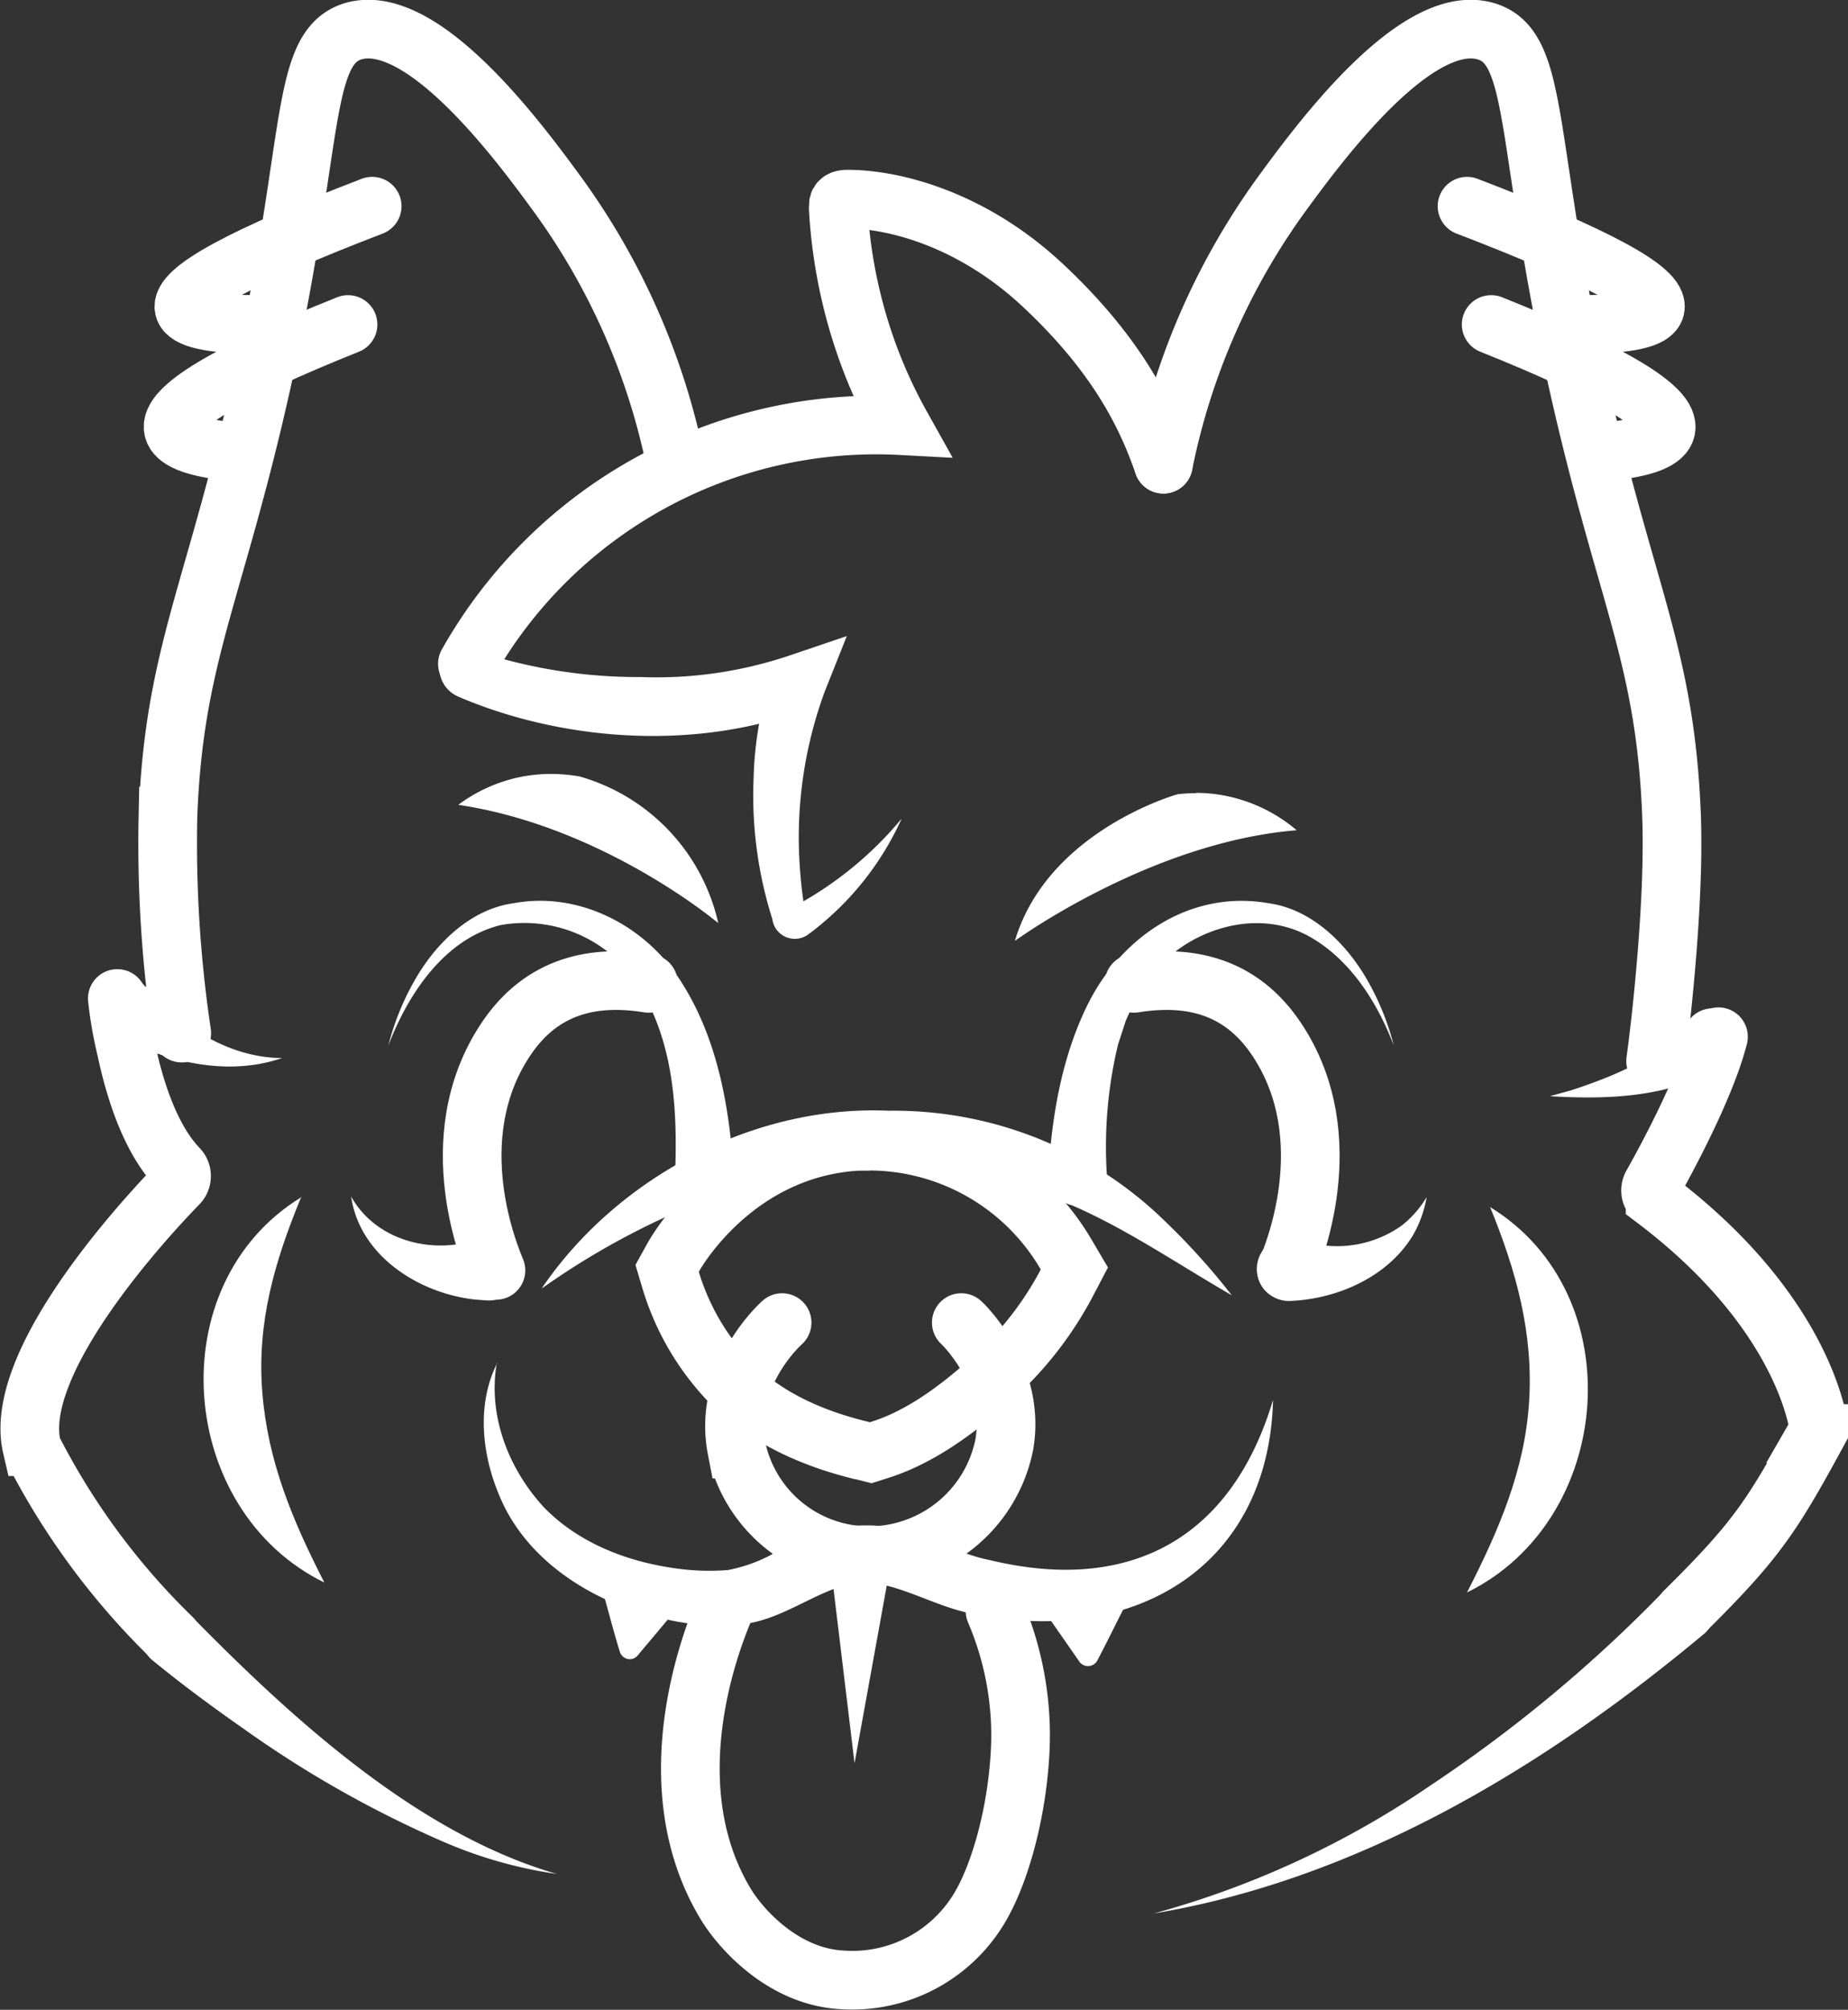 <svg xmlns="http://www.w3.org/2000/svg" viewBox="0 0 189.03 205.57"><rect x="0" y="0" width="189.03" height="205.57" fill="#333333" stroke="none"/><defs><style>.cls-1{fill:none;stroke:#fff;stroke-linecap:round;stroke-miterlimit:10;stroke-width:6px;}.cls-2{fill:#fff;}</style></defs><g id="Calque_2" data-name="Calque 2"><g id="Calque_2-2" data-name="Calque 2"><path class="cls-1" d="M12,102.13a41,41,0,0,0,.92,5.24c.92,4.32,2.53,9.21,5.33,12.12a1.16,1.16,0,0,1,0,1.6c-3.53,3.63-17,18.24-15,26.88a1.48,1.48,0,0,0,.1.27,73.54,73.54,0,0,0,14.24,19.28"/><path class="cls-1" d="M172.33,164.81c7.24-7.17,8.89-9.64,13.53-18.18a1.23,1.23,0,0,0,.15-.8c-.37-2.25-2.81-12.62-16.71-23.14a1.16,1.16,0,0,1-.32-1.49c1.44-2.55,5.51-10.06,6.8-15.16"/><path class="cls-2" d="M89,119.72a20.35,20.35,0,0,1,17.46,10.13,32.19,32.19,0,0,1-6.64,8.62c-4.6,4.23-8,6.14-10.85,7-2.06-.52-8.24-2-12.38-6.48a22.61,22.61,0,0,1-5.11-8.91c.36-.65,5.69-9.71,16.36-10.34.39,0,.78,0,1.16,0m0-6h0c-.5,0-1,0-1.51,0-13.76.81-20.51,12.1-21.24,13.38L65,129.38l.73,2.45a28.7,28.7,0,0,0,6.47,11.27c5.3,5.67,12.76,7.57,15.22,8.19l.07,0,1.65.42,1.62-.51c4.19-1.31,8.36-4,13.12-8.33a38.18,38.18,0,0,0,7.88-10.23l1.57-3-1.7-2.89A26.4,26.4,0,0,0,89,113.72Z"/><path class="cls-1" d="M80,135.28c-.3.27-6.07,5.57-4.64,12.94a13.89,13.89,0,0,0,13.07,10.89,14.12,14.12,0,0,0,14.3-11.37c1.18-6.89-3.91-12-4.4-12.46"/><path class="cls-2" d="M55.44,131.74C63.13,120.45,77.06,113,90.9,113.61A39.71,39.71,0,0,1,119.26,125a70.14,70.14,0,0,1,6.74,7.49c-5.81-3.37-11.27-7.12-17-9.48a52.2,52.2,0,0,0-36.41-.43,77.89,77.89,0,0,0-17.1,9.16Z"/><path class="cls-2" d="M50.82,139.39c-.94,5.37,1.18,10.79,4.74,14.7,3.52,3.69,8.52,5.63,13.5,6.32a24.33,24.33,0,0,0,5.39.18,15.55,15.55,0,0,0,5.64-2.28,17.06,17.06,0,0,1,11.66-2c3.52.71,6.14,2.63,9.54,3.27,14.24,3.43,24.68-2.17,28.93-16.4-.43,17.06-14.15,25.07-30,22-3.27-.41-6.5-2.26-9.54-3a12.61,12.61,0,0,0-5.22.28c-3,1.08-6.22,3.39-9.66,3.68a23.44,23.44,0,0,1-7.61-.5c-7.06-1.44-14.23-5.75-17.07-12.57-1.84-4.27-2.39-9.45-.26-13.65Z"/><path class="cls-2" d="M60.57,159.48c.94,2.29,1.89,6.46,2.83,9.46a1.09,1.09,0,0,0,1,.77,1.07,1.07,0,0,0,.84-.4L69,164.83l-8.43-5.35Z"/><path class="cls-2" d="M116.75,161l-10.36,3.18,4,5.75a1.08,1.08,0,0,0,1.86-.1c1.45-2.75,3.4-6.86,4.55-8.83Z"/><path class="cls-1" d="M69.14,47.48A70.52,70.52,0,0,0,57.11,20c-3.76-5.15-13.82-18.92-21-16.8C30.29,5,32.48,15.55,25.76,43.47c-4.42,18.33-8,24.7-8.58,40a131.7,131.7,0,0,0,1.41,22.2"/><path class="cls-1" d="M38.07,21.09q-19.9,7.64-19.24,10.45.38,1.6,7.42,1.65"/><path class="cls-1" d="M35.6,33.19Q17,40.63,17.73,43.91q.35,1.59,5.22,2.2"/><path class="cls-1" d="M119,47.48A70.67,70.67,0,0,1,131,20c3.76-5.15,13.82-18.92,21-16.8,5.86,1.74,3.67,12.33,10.4,40.25,4.41,18.33,8,24.7,8.58,40,.32,8.42-1,20.55-1.63,25.09"/><path class="cls-1" d="M150.06,21.09Q170,28.73,169.31,31.54q-.37,1.6-7.43,1.65"/><path class="cls-1" d="M152.53,33.19q18.58,7.44,17.88,10.72-.34,1.59-5.23,2.2"/><path class="cls-2" d="M69.14,47.48A58.61,58.61,0,0,0,49.85,68.91c-.05.07-.15.3-.18.34a1.92,1.92,0,0,0-.86-2.66l.45.16a52.44,52.44,0,0,0,16.25,2.5,42.58,42.58,0,0,0,15.21-2.19l5.9-2-2.25,5.65a43.26,43.26,0,0,0-2.49,18.82c.1,1.29.29,2.67.5,3.94a1,1,0,0,0-1.47-.58,37,37,0,0,0,11.32-9.16A30.17,30.17,0,0,1,82.6,95.63,2.32,2.32,0,0,1,79,94,41.76,41.76,0,0,1,77.09,79.5,36.32,36.32,0,0,1,79,68.79l3.65,3.7c-11,4.2-24.33,3.48-35.22-1l-.51-.22a3.18,3.18,0,0,1-1.58-4.49,47.17,47.17,0,0,1,3.38-4.77A44.91,44.91,0,0,1,69.14,47.48Z"/><path class="cls-2" d="M69.05,120.24c.27-6.74-.12-13.71-3.77-19.46a13.81,13.81,0,0,0-14.11-6.15c-5.73,1.45-9.41,7-11.45,12.31a26.86,26.86,0,0,1,2.72-6.71c2.12-3.71,5.66-7.25,10.13-7.85,6.59-1.21,13.28,2.21,16.91,7.74,3.91,5.91,5.19,13.26,5.57,20.12a3,3,0,1,1-6,0Z"/><path class="cls-1" d="M66.33,100.58c-5.45-.88-10.85.1-14.6,5.74-6.8,10.19-1.48,22.43-1,23.62"/><path class="cls-2" d="M30.83,122.39c-2.77,6.68-4.56,12.92-4,20s3.08,13.1,6.35,19.48c-15.09-7.39-16.94-30.53-2.32-39.44Z"/><path class="cls-2" d="M152.38,123.44c14.63,8.91,12.77,32.05-2.32,39.44,3.27-6.38,5.91-12.55,6.35-19.49s-1.26-13.27-4-19.95Z"/><path class="cls-1" d="M74,164.81c-1.24,3-7.11,17.85.27,30,1.44,2.37,5.78,7.4,11.92,7.7a15.15,15.15,0,0,0,14.2-7.7c2.13-3.77,3.85-10.34,4-16.77a32.39,32.39,0,0,0-2.61-13.27"/><path class="cls-2" d="M91,160.55l-3.59,19.8-2.41-20a3,3,0,1,1,6,.18Z"/><path class="cls-2" d="M122.31,81.13a15.91,15.91,0,0,0-1.86.11s-13.28,3.7-16.64,15c0,0,13.82-10.1,28.82-11.32a16,16,0,0,0-6.46-3.34,15.43,15.43,0,0,0-3.86-.48Z"/><path class="cls-2" d="M56.37,79.16a16.25,16.25,0,0,0-2.82.25,15.94,15.94,0,0,0-6.67,2.91c14.89,2.22,26.59,12.1,26.59,12.1a20.19,20.19,0,0,0-14.18-15,17.13,17.13,0,0,0-2.92-.26Z"/><path class="cls-1" d="M85.75,21.41a51.78,51.78,0,0,0,2.36,12.74,51,51,0,0,0,4.07,9.39h0A48,48,0,0,0,47.81,67.9"/><path class="cls-1" d="M119,47.48c-1.51-4.32-4.27-10.81-12.46-18.42-7.3-6.77-15.31-8.71-19.9-8.69-.47,0-.91.15-.88.63"/><path class="cls-2" d="M14.92,100.91c3.5,4,8.44,7.28,13.93,7.31-6,2.06-12.6.18-18-2.81a3.07,3.07,0,1,1,4-4.5Z"/><path class="cls-2" d="M177.54,108c-5.28,4.22-12.54,4.52-19,4.12l2.21-.61c4.42-1.46,9.58-3.51,12.19-7.37a3,3,0,0,1,4.59,3.86Z"/><path class="cls-2" d="M19.62,165.35c10.2,10.38,23.1,22.23,37.36,26.33a45.63,45.63,0,0,1-11.33-3.17A112,112,0,0,1,25,176.88c-3.26-2.28-6.41-4.6-9.55-7.18a3,3,0,1,1,4.14-4.35Z"/><path class="cls-2" d="M174.44,167c-16.26,13.62-35.29,25.17-56.43,28.72a93.92,93.92,0,0,0,28.37-13.14,145,145,0,0,0,23.84-19.86,3,3,0,1,1,4.22,4.28Z"/><path class="cls-2" d="M48.68,132.93c-5.8-.6-11.89-4.47-12.76-10.54,2.42,4.32,7.81,5.85,12.36,4.56a3.28,3.28,0,1,1,1.5,6.06l-1.1-.08Z"/><path class="cls-2" d="M107.23,120.24c.33-5.93,1.35-12.12,4.07-17.58,3.49-6.94,10.53-11.65,18.42-10.28,4.47.6,8,4.14,10.13,7.85a26.86,26.86,0,0,1,2.72,6.71c-1.66-4.35-4.36-8.64-8.38-11-5.82-3.47-13.74-.62-17.18,4.89a25.31,25.31,0,0,0-1.87,3.62c-.17.51-.59,1.84-.77,2.36a44.72,44.72,0,0,0-1.14,13.51,3,3,0,1,1-6,0Z"/><path class="cls-1" d="M116,100.58c5.45-.88,10.85.1,14.6,5.74,6.79,10.19,1.48,22.43,1,23.62"/><path class="cls-2" d="M133.57,127a11.38,11.38,0,0,0,9.84-1.67,10.57,10.57,0,0,0,2.52-2.89,11.69,11.69,0,0,1-1.38,3.87c-2.52,4.23-7.64,6.53-12.48,6.75a3.28,3.28,0,1,1,1.5-6.06Z"/></g></g></svg>